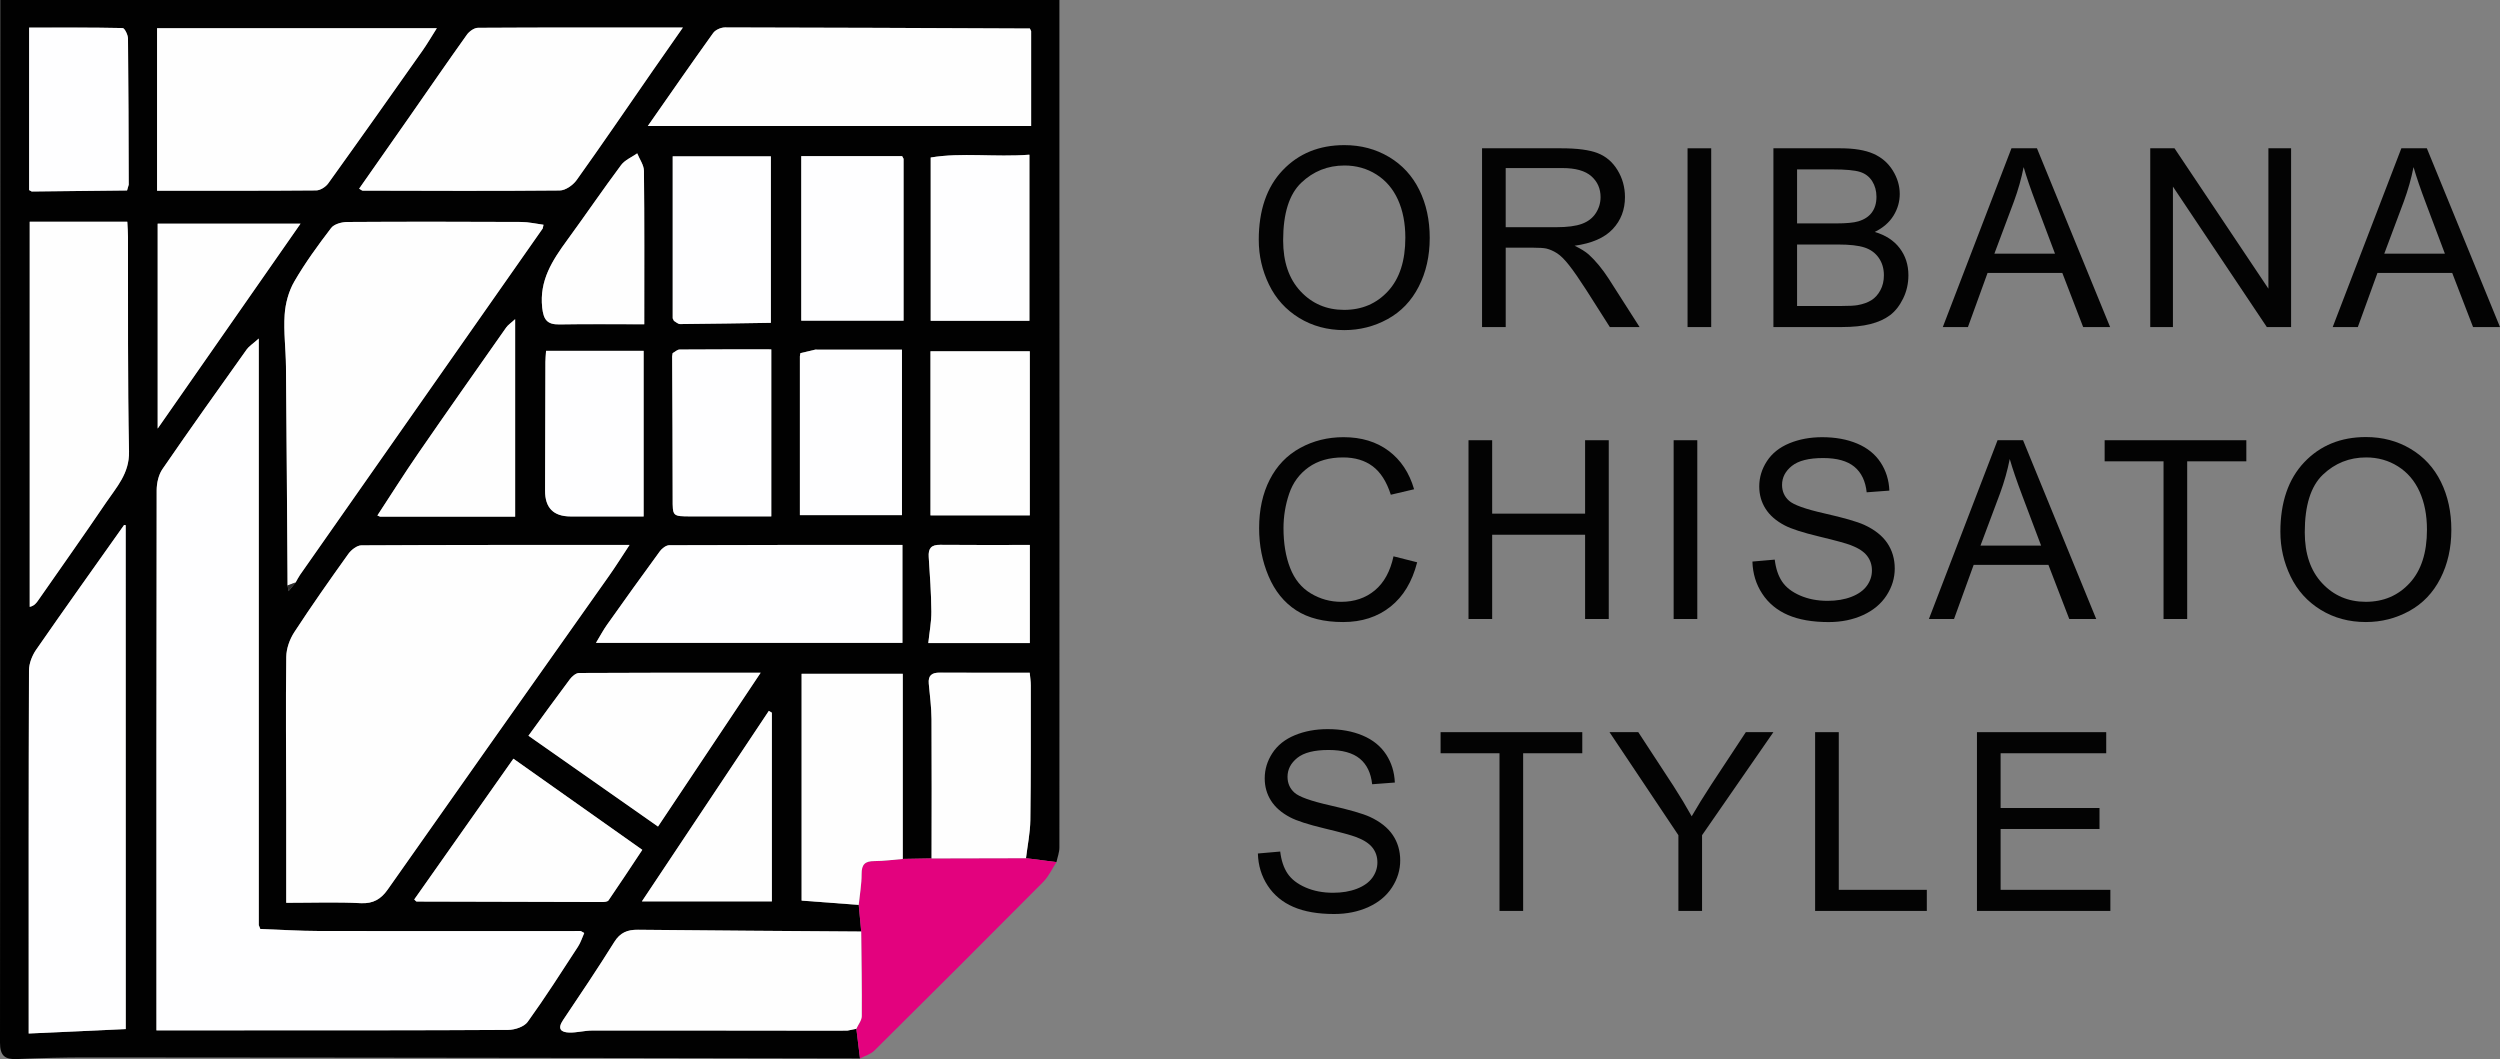 <?xml version="1.0" encoding="UTF-8"?><svg id="_レイヤー_2" xmlns="http://www.w3.org/2000/svg" viewBox="0 0 299.318 126.805"><rect x="0" y="0" width="299.318" height="126.805" fill="#808080" stroke="none"/><defs><style>.cls-1{fill:#010101;}.cls-2{fill:#030303;}.cls-3{fill:#fefefe;}.cls-4{fill:#fefeff;}.cls-5{fill:#6b6a6a;}.cls-6{fill:#e3027e;}.cls-7{fill:#404040;}.cls-8{fill:#494747;}.cls-9{fill:#2c2c2d;}.cls-10{fill:#3d3c3c;}.cls-11{fill:#4d4d4e;}</style></defs><g id="_レイヤー_1-2"><path class="cls-1" d="m102.963,126.725c-9.553-.019-19.107-.043-28.66-.055-21.313-.028-42.626-.057-63.939-.066-2.775-.001-5.553.065-8.325.195C.564,126.867-.001,126.38,0,124.834.036,84.87.034,44.906.038,4.942c0-1.61 0-3.221 0-4.942h126.803c0,7.469-.001,14.942 0,22.414.004,26.353.011,52.706-.002,79.059-0.0.581-.23,1.162-.352,1.743-1.216-.156-2.431-.312-3.647-.468.182-1.519.5-3.037.521-4.558.075-5.379.052-10.759.054-16.139 0-.492-.082-.983-.129-1.51-3.713,0-7.24.014-10.768-.009-.945-.006-1.41.332-1.318,1.324.131,1.418.321,2.838.33,4.259.035,5.553.009,11.106.005,16.659-1.149.021-2.298.042-3.447.063v-22.164h-12.112v27.153c2.402.18,4.619.347,6.836.513.099,1.064.198,2.127.297,3.191-8.908-.066-17.817-.117-26.725-.212-1.264-.014-2.131.332-2.842,1.472-1.972,3.16-4.052,6.253-6.13,9.346-.707,1.052-.252,1.466.757,1.489.906.02,1.817-.24,2.725-.241,9.839-.01,19.678.008,29.516.018.359-.005.718-.01,1.077-.015.347-.071.694-.141,1.04-.212.145,1.184.291,2.367.436,3.551ZM45.183,61.717c.11.049.221.097.331.146h16.164v-23.65c-.517.474-.858.693-1.074.999-3.518,5.007-7.044,10.009-10.517,15.048-1.688,2.449-3.272,4.969-4.903,7.457ZM15.211,22.804c.067-.231.134-.462.201-.693-.02-5.835-.025-11.67-.088-17.504-.005-.437-.407-1.244-.638-1.249-3.723-.079-7.449-.056-11.2-.056v19.454l.311.171c3.805-.041,7.609-.082,11.414-.124Zm65.263,19.862c.024,5.661.065,11.323.061,16.984-.001,2.171-.048,2.174,2.196,2.176,3.207.003,6.415.001,9.613.001v-19.998c-3.716,0-7.345-.01-10.975.02-.28.002-.557.283-.836.434l-.059.384Zm.066-4.552c.05.103.101.205.151.308.243.132.488.379.73.377,3.649-.03,7.297-.094,10.872-.148v-19.938h-11.753v19.401Zm27.469-19.42h-12.077v19.695h12.249v-19.376c-.057-.106-.114-.213-.172-.319Zm-12.241,23.972v19.009h12.22v-19.81h-9.98c-.127-.003-.253-.006-.38-.009-.6.142-1.2.284-1.8.426-.02.128-.04.256-.06.384ZM123.303,3.412c-12.166-.052-24.332-.113-36.498-.128-.482-.001-1.148.289-1.419.666-2.632,3.664-5.198,7.375-7.827,11.138h45.896V3.731c-.051-.106-.101-.212-.152-.318ZM34.43,70.095c.039.227.077.454.116.681.284-.348.569-.697.853-1.045.171-.299.319-.613.516-.894,5.737-8.195,11.479-16.388,17.22-24.58,3.947-5.633,7.894-11.267,11.841-16.9.033-.149.066-.299.099-.448-.887-.116-1.774-.329-2.662-.333-6.947-.032-13.894-.043-20.841.003-.657.004-1.566.25-1.923.717-1.573,2.058-3.109,4.166-4.407,6.402-.675,1.162-1.067,2.612-1.159,3.961-.14,2.059.137,4.143.156,6.218.08,8.739.13,17.479.192,26.219Zm-3.263,41.129c-.061-.154-.122-.308-.184-.463V40.531c-.745.664-1.179.93-1.451,1.312-3.385,4.755-6.776,9.506-10.079,14.317-.474.69-.694,1.69-.695,2.548-.037,20.916-.028,41.831-.027,62.747 0.0.681-0,1.361-0,1.907,3.538,0,6.922.001,10.306-0,10.602-.004,21.205.012,31.807-.055.797-.005,1.907-.371,2.331-.959,2.113-2.93,4.056-5.983,6.03-9.012.324-.497.502-1.089.742-1.627-.267-.144-.363-.24-.458-.24-10.424-.002-20.848.019-31.272-.003-2.35-.005-4.699-.157-7.049-.242Zm3.102-3.133c3.168,0,6.059-.107,8.936.044,1.487.078,2.423-.517,3.187-1.598,3.983-5.634,7.941-11.284,11.919-16.921,4.873-6.905,9.761-13.799,14.631-20.706.785-1.113,1.507-2.27,2.428-3.664-11.015,0-21.556-.015-32.096.045-.534.003-1.224.543-1.571,1.027-2.21,3.086-4.396,6.194-6.47,9.372-.55.843-.947,1.955-.96,2.95-.076,5.848-.014,11.698-.006,17.547.006,3.874.001,7.747.001,11.905Zm-19.215,15.118c0-20.243 0-40.286-.007-60.33,0-.008-.104-.027-.158-.023-.056.005-.111.031-.041.01-3.556,5.024-7.075,9.948-10.522,14.923-.482.696-.852,1.64-.856,2.471-.052,13.84-.037,27.679-.037,41.519 0.0.608-0,1.217-0,1.961,4.106-.188,7.94-.363,11.62-.531Zm3.75-100.375c6.455,0,12.753.019,19.05-.037.49-.004,1.137-.415,1.437-.833,3.794-5.277,7.543-10.587,11.29-15.898.563-.798,1.053-1.647,1.717-2.691H18.805v19.458ZM81.761,3.294c-8.582,0-16.557-.014-24.533.036-.451.003-1.041.422-1.325.82-2.337,3.272-4.613,6.587-6.914,9.884-1.988,2.849-3.984,5.692-5.989,8.555.241.139.331.237.421.237,7.866.017,15.732.058,23.598-.019.688-.007,1.585-.639,2.017-1.244,3.092-4.328,6.088-8.726,9.118-13.099,1.105-1.595,2.221-3.182,3.608-5.169ZM3.557,26.55v46.109c.544-.127.78-.443,1.005-.766,2.718-3.903,5.47-7.783,8.137-11.721,1.259-1.859,2.803-3.487,2.748-6.112-.176-8.566-.099-17.138-.124-25.708-.002-.559-.05-1.118-.083-1.801H3.557Zm104.489,50.419v-11.724c-9.41,0-18.66-.009-27.909.031-.382.002-.875.374-1.125.715-2.139,2.915-4.242,5.857-6.334,8.806-.46.648-.832,1.358-1.325,2.172h36.693Zm-44.778,11.119c5.075,3.557,10.233,7.172,15.513,10.873,4.157-6.23,8.121-12.171,12.291-18.419-7.619,0-14.682-.012-21.745.033-.373.002-.841.406-1.098.748-1.65,2.195-3.254,4.426-4.961,6.765Zm-13.673,19.604c.198.183.236.248.273.248,7.406.025,14.812.047,22.218.057.263 0.0.654-.031.768-.197,1.342-1.953,2.641-3.934,4.047-6.05-5.298-3.746-10.366-7.329-15.434-10.913-4.05,5.75-7.968,11.312-11.872,16.855Zm73.7-45.988v-19.648h-11.891v19.648h11.891Zm-11.865-23.299h11.819v-19.883c-4.125.317-8.122-.288-11.819.338v19.545Zm-46.052,3.6c-.033.542-.077.932-.078,1.323-.017,5.145-.03,10.291-.04,15.436q-.006,3.06,3.048,3.068c2.919.005,5.837.001,8.752.001v-19.829h-11.681Zm-29.399-15.226h-17.102v24.531c5.804-8.325,11.334-16.257,17.102-24.531Zm56.433,58.551l-.362-.22c-5.029,7.548-10.058,15.095-15.201,22.814h15.563v-22.595Zm-15.278-46.506c0-6.482.028-12.424-.037-18.366-.008-.702-.526-1.399-.807-2.098-.653.461-1.477.796-1.931,1.405-2.201,2.954-4.276,6.001-6.449,8.977-1.766,2.418-3.347,4.824-2.995,8.079.157,1.45.589,2.045,2.059,2.02,3.316-.056,6.634-.018,10.16-.018Zm46.166,38.169v-11.748c-3.686,0-7.213.024-10.739-.014-1.079-.012-1.435.435-1.367,1.463.143,2.174.295,4.351.317,6.529.012,1.218-.23,2.439-.369,3.771h12.159Z"/><path class="cls-6" d="m102.963,126.725c-.145-1.184-.291-2.367-.436-3.551.227-.505.646-1.008.65-1.515.027-3.376-.035-6.753-.068-10.13-.099-1.064-.198-2.127-.297-3.191.125-1.238.351-2.477.347-3.715-.004-1.133.413-1.53,1.516-1.53,1.138 0,2.276-.164,3.414-.257,1.149-.021,2.298-.042,3.447-.063,3.769-.009,7.537-.017,11.306-.026,1.216.156,2.432.312,3.647.468-.522.796-.927,1.708-1.584,2.37-6.713,6.764-13.458,13.494-20.226,20.204-.444.44-1.137.629-1.714.935Z"/><path class="cls-4" d="m31.167,111.225c2.35.084,4.699.237,7.049.242,10.424.022,20.848.001,31.272.003.095 0.0.191.096.458.24-.241.538-.418,1.13-.742,1.627-1.974,3.029-3.917,6.082-6.03,9.012-.424.588-1.534.954-2.331.959-10.602.067-21.204.051-31.807.055-3.384.001-6.768 0-10.306 0,0-.546 0-1.227 0-1.907-.001-20.916-.01-41.831.027-62.747.002-.857.222-1.858.695-2.548,3.303-4.811,6.694-9.562,10.079-14.317.272-.382.706-.648,1.451-1.312v70.231c.061.154.122.308.184.463Z"/><path class="cls-3" d="m34.27,108.092c0-4.157.005-8.031-.001-11.905-.009-5.849-.07-11.699.006-17.547.013-.995.41-2.107.96-2.95,2.074-3.178,4.259-6.286,6.47-9.372.347-.484,1.037-1.024,1.571-1.027,10.54-.06,21.08-.045,32.096-.045-.921,1.395-1.643,2.552-2.428,3.664-4.87,6.907-9.758,13.801-14.631,20.706-3.978,5.637-7.937,11.287-11.919,16.921-.764,1.081-1.699,1.676-3.187,1.598-2.877-.151-5.767-.044-8.936-.044Z"/><path class="cls-3" d="m64.975,27.357c-3.947,5.633-7.894,11.267-11.841,16.9-5.741,8.193-11.483,16.385-17.22,24.58-.196.281-.345.595-.516.894-.323.121-.646.243-.968.364-.061-8.74-.111-17.479-.192-26.219-.019-2.074-.296-4.158-.156-6.218.092-1.349.484-2.798,1.159-3.961,1.298-2.236,2.834-4.345,4.407-6.402.357-.467,1.266-.713,1.923-.717,6.947-.046,13.894-.035,20.841-.003.888.004,1.775.217,2.662.333-.033.149-.066.299-.099.448Z"/><path class="cls-4" d="m15.055,123.21c-3.68.168-7.515.343-11.62.531,0-.744 0-1.352 0-1.961-0-13.84-.015-27.68.037-41.519.003-.831.374-1.775.856-2.471,3.446-4.975,6.966-9.899,10.522-14.923-.07.021-.015-.005.041-.01.054-.004.158.014.158.023.007,20.043.007,40.087.007,60.33Z"/><path class="cls-3" d="m18.805,22.834V3.376h33.494c-.663,1.044-1.154,1.893-1.717,2.691-3.746,5.311-7.495,10.621-11.29,15.898-.301.418-.948.828-1.437.833-6.297.056-12.595.037-19.05.037Z"/><path class="cls-3" d="m123.455,3.731v11.357h-45.896c2.63-3.763,5.196-7.474,7.827-11.138.271-.377.937-.667,1.419-.666,12.166.016,24.332.076,36.498.128.051.106.101.212.152.318Z"/><path class="cls-3" d="m81.761,3.294c-1.387,1.987-2.503,3.574-3.608,5.169-3.03,4.373-6.025,8.771-9.118,13.099-.432.605-1.329,1.237-2.017,1.244-7.865.077-15.732.036-23.598.019-.09-0-.18-.097-.421-.237,2.004-2.863,4.001-5.706,5.989-8.555,2.301-3.297,4.578-6.612,6.914-9.884.284-.398.874-.817,1.325-.82,7.975-.049,15.951-.036,24.533-.036Z"/><path class="cls-3" d="m3.557,26.55h11.683c.033.683.081,1.242.083,1.801.026,8.57-.052,17.141.124,25.708.054,2.625-1.49,4.254-2.748,6.112-2.667,3.938-5.419,7.818-8.137,11.721-.225.323-.461.639-1.005.766V26.55Z"/><path class="cls-4" d="m108.046,76.969h-36.693c.493-.814.865-1.524,1.325-2.172,2.092-2.949,4.195-5.891,6.334-8.806.25-.34.743-.713,1.125-.715,9.249-.04,18.499-.031,27.909-.031v11.724Z"/><path class="cls-3" d="m103.109,111.53c.033,3.377.095,6.753.068,10.13-.004.507-.423,1.01-.65,1.515-.347.07-.694.141-1.04.212-.359.005-.718.01-1.077.015-9.839-.01-19.678-.027-29.516-.018-.909.001-1.819.262-2.725.241-1.009-.023-1.464-.437-.757-1.489,2.078-3.092,4.158-6.186,6.13-9.346.711-1.14,1.579-1.486,2.842-1.472,8.908.095,17.817.147,26.725.212Z"/><path class="cls-3" d="m108.087,102.838c-1.138.092-2.276.257-3.414.257-1.103-0-1.52.396-1.516,1.53.005,1.238-.221,2.477-.347,3.715-2.217-.166-4.434-.333-6.836-.513v-27.153h12.112v22.164Z"/><path class="cls-3" d="m63.268,88.088c1.707-2.339,3.311-4.57,4.961-6.765.257-.342.725-.746,1.098-.748,7.063-.044,14.126-.033,21.745-.033-4.169,6.248-8.134,12.19-12.291,18.419-5.28-3.701-10.438-7.316-15.513-10.873Z"/><path class="cls-3" d="m49.595,107.692c3.905-5.543,7.822-11.106,11.872-16.855,5.069,3.584,10.137,7.167,15.434,10.913-1.405,2.116-2.705,4.097-4.047,6.05-.114.166-.506.198-.768.197-7.406-.01-14.812-.032-22.218-.057-.038-0-.075-.065-.273-.248Z"/><path class="cls-3" d="m122.84,102.749c-3.769.009-7.537.017-11.306.026.004-5.553.03-11.106-.005-16.659-.009-1.42-.199-2.841-.33-4.259-.092-.992.374-1.331,1.318-1.324,3.527.023,7.054.009,10.768.009.047.526.13,1.018.129,1.51-.002,5.38.021,10.76-.054,16.139-.021,1.522-.339,3.039-.521,4.558Z"/><path class="cls-4" d="m95.829,42.283c.6-.142,1.2-.284,1.8-.426.127.003.253.006.38.009h9.98v19.81h-12.22v-19.009c.02-.128.04-.256.06-.384Z"/><path class="cls-4" d="m108.182,19.014v19.376h-12.249v-19.695c4.028,0,8.053,0,12.077,0,.057.106.114.213.172.319Z"/><path class="cls-4" d="m80.541,38.115v-19.401h11.753v19.938c-3.575.054-7.223.118-10.872.148-.242.002-.487-.246-.73-.377-.05-.103-.101-.205-.151-.308Z"/><path class="cls-3" d="m123.295,61.704h-11.891v-19.648h11.891v19.648Z"/><path class="cls-4" d="m111.43,38.405v-19.545c3.697-.626,7.694-.021,11.819-.338v19.883h-11.819Z"/><path class="cls-4" d="m65.379,42.005h11.681v19.829c-2.915,0-5.833.004-8.752-.001q-3.051-.005-3.048-3.068c.01-5.145.023-10.291.04-15.436.001-.391.045-.782.078-1.323Z"/><path class="cls-4" d="m80.534,42.283c.279-.151.556-.432.836-.434,3.629-.03,7.259-.02,10.975-.02v19.998c-3.198,0-6.406.002-9.613-.001-2.244-.002-2.197-.005-2.196-2.176.003-5.661-.038-11.323-.061-16.984.02-.128.04-.256.059-.384Z"/><path class="cls-4" d="m3.486,22.757V3.303c3.752,0,7.477-.023,11.2.056.231.005.633.812.638,1.249.062,5.834.068,11.669.088,17.504-.067.231-.134.462-.201.693-3.805.041-7.609.082-11.414.124l-.311-.171Z"/><path class="cls-3" d="m35.98,26.78c-5.768,8.274-11.298,16.206-17.102,24.531v-24.531h17.102Z"/><path class="cls-3" d="m45.183,61.717c1.631-2.488,3.215-5.008,4.903-7.457,3.473-5.038,6.999-10.041,10.517-15.048.216-.307.557-.525,1.074-.999v23.65h-16.164c-.11-.049-.221-.097-.331-.146Z"/><path class="cls-3" d="m92.413,85.33v22.595h-15.563c5.143-7.719,10.172-15.267,15.201-22.814l.362.22Z"/><path class="cls-3" d="m77.135,38.825c-3.526,0-6.844-.038-10.16.018-1.47.025-1.902-.57-2.059-2.02-.353-3.255,1.229-5.661,2.995-8.079,2.173-2.975,4.247-6.023,6.449-8.977.454-.61,1.278-.944,1.931-1.405.281.699.8,1.396.807,2.098.065,5.942.037,11.885.037,18.366Z"/><path class="cls-3" d="m123.301,76.993h-12.159c.139-1.332.381-2.553.369-3.771-.021-2.177-.174-4.354-.317-6.529-.068-1.028.288-1.474,1.367-1.463,3.526.038,7.053.014,10.739.014v11.748Z"/><path class="cls-9" d="m34.43,70.095c.323-.121.646-.243.968-.364-.284.348-.569.697-.853,1.045-.039-.227-.077-.454-.116-.681Z"/><path class="cls-7" d="m100.41,123.4c.359-.005.718-.01,1.077-.015-.359.005-.718.01-1.077.015Z"/><path class="cls-11" d="m15.211,22.804c.067-.231.134-.462.201-.693-.067.231-.134.462-.201.693Z"/><path class="cls-8" d="m123.455,3.731c-.051-.106-.101-.212-.152-.318.051.106.101.212.152.318Z"/><path class="cls-11" d="m31.167,111.225c-.061-.154-.122-.308-.184-.463.061.154.122.308.184.463Z"/><path class="cls-10" d="m45.183,61.717c.11.049.221.097.331.146-.11-.049-.221-.097-.331-.146Z"/><path class="cls-7" d="m95.829,42.283c-.02.128-.04.256-.06.384.02-.128.04-.256.06-.384Z"/><path class="cls-7" d="m80.534,42.283c-.02.128-.04.256-.059.384.02-.128.04-.256.059-.384Z"/><path class="cls-10" d="m98.009,41.866c-.127-.003-.253-.006-.38-.009.127.003.253.006.38.009Z"/><path class="cls-9" d="m108.182,19.014c-.057-.106-.114-.213-.172-.319.057.106.114.213.172.319Z"/><path class="cls-7" d="m80.541,38.115c.05.103.101.205.151.308-.051-.103-.101-.205-.151-.308Z"/><path class="cls-5" d="m64.975,27.357c.033-.149.066-.299.099-.448-.033.149-.066.299-.099.448Z"/><path class="cls-7" d="m3.486,22.757l.311.171-.311-.171Z"/><path class="cls-2" d="m150.707,28.734c0-3.553.954-6.334,2.861-8.344,1.908-2.01,4.371-3.015,7.388-3.015,1.977,0,3.758.472,5.344,1.416,1.587.944,2.796,2.261,3.629,3.949.832,1.688,1.248,3.604,1.248,5.745,0,2.171-.438,4.112-1.314,5.825-.876,1.714-2.117,3.011-3.723,3.892-1.606.881-3.339,1.321-5.198,1.321-2.015,0-3.815-.487-5.401-1.46-1.587-.974-2.789-2.302-3.606-3.986-.817-1.684-1.227-3.465-1.227-5.344Zm2.92.044c0,2.579.693,4.611,2.081,6.096,1.387,1.484,3.126,2.227,5.22,2.227,2.131,0,3.886-.749,5.263-2.248s2.066-3.626,2.066-6.381c0-1.742-.295-3.263-.884-4.562-.589-1.299-1.45-2.307-2.584-3.022-1.134-.715-2.407-1.073-3.818-1.073-2.005,0-3.73.689-5.176,2.066s-2.168,3.677-2.168,6.898Z"/><path class="cls-2" d="m177.441,39.159v-21.404h9.49c1.907,0,3.358.192,4.351.577.993.385,1.786,1.063,2.38,2.037.594.973.891,2.049.891,3.227,0,1.519-.491,2.798-1.475,3.84-.983,1.041-2.502,1.703-4.555,1.985.749.36,1.318.716,1.708,1.065.827.76,1.61,1.709,2.351,2.848l3.723,5.825h-3.562l-2.832-4.453c-.827-1.285-1.509-2.268-2.044-2.949-.536-.681-1.015-1.158-1.438-1.431-.423-.272-.854-.462-1.292-.569-.321-.068-.847-.103-1.577-.103h-3.285v9.505h-2.832Zm2.832-11.958h6.089c1.294,0,2.307-.133,3.037-.401.729-.268,1.284-.695,1.664-1.284s.569-1.229.569-1.92c0-1.013-.367-1.845-1.103-2.497-.734-.652-1.896-.979-3.481-.979h-6.775v7.081Z"/><path class="cls-2" d="m202.046,39.159v-21.404h2.832v21.404h-2.832Z"/><path class="cls-2" d="m212.326,39.159v-21.404h8.029c1.636,0,2.947.217,3.936.65.987.433,1.761,1.1,2.321,2,.56.9.839,1.842.839,2.825,0,.915-.248,1.776-.744,2.584-.496.809-1.246,1.46-2.248,1.957,1.294.379,2.289,1.026,2.985,1.941.695.915,1.044,1.995,1.044,3.241,0,1.003-.212,1.935-.635,2.796-.424.861-.947,1.525-1.57,1.993-.623.467-1.403.82-2.343,1.059s-2.091.357-3.453.357h-8.161Zm2.832-12.41h4.628c1.256,0,2.156-.083,2.701-.248.721-.214,1.263-.569,1.628-1.066.365-.496.548-1.119.548-1.868,0-.711-.171-1.336-.511-1.876-.341-.541-.828-.91-1.46-1.11-.634-.199-1.719-.299-3.256-.299h-4.278v6.468Zm0,9.885h5.329c.915,0,1.558-.034,1.927-.103.652-.117,1.197-.312,1.636-.584.438-.272.798-.669,1.08-1.19.282-.521.424-1.121.424-1.803,0-.798-.204-1.491-.613-2.08s-.976-1.003-1.701-1.241c-.725-.238-1.769-.358-3.132-.358h-4.949v7.359Z"/><path class="cls-2" d="m232.606,39.159l8.22-21.404h3.052l8.76,21.404h-3.227l-2.496-6.482h-8.95l-2.351,6.482h-3.008Zm6.176-8.789h7.257l-2.234-5.928c-.682-1.801-1.188-3.28-1.519-4.438-.272,1.372-.656,2.735-1.153,4.088l-2.351,6.278Z"/><path class="cls-2" d="m257.443,39.159v-21.404h2.905l11.242,16.806v-16.806h2.716v21.404h-2.905l-11.242-16.819v16.819h-2.716Z"/><path class="cls-2" d="m279.287,39.159l8.22-21.404h3.052l8.76,21.404h-3.227l-2.496-6.482h-8.95l-2.351,6.482h-3.008Zm6.176-8.789h7.257l-2.234-5.928c-.682-1.801-1.188-3.28-1.519-4.438-.272,1.372-.656,2.735-1.153,4.088l-2.351,6.278Z"/><path class="cls-2" d="m166.841,66.606l2.832.716c-.594,2.326-1.662,4.101-3.205,5.321-1.543,1.222-3.429,1.833-5.657,1.833-2.307,0-4.183-.47-5.629-1.409-1.445-.939-2.545-2.3-3.299-4.081-.755-1.781-1.132-3.693-1.132-5.737,0-2.229.426-4.174,1.277-5.833s2.063-2.92,3.636-3.781c1.571-.861,3.302-1.292,5.19-1.292,2.141,0,3.941.545,5.401,1.635,1.461,1.091,2.478,2.623,3.052,4.6l-2.788.656c-.497-1.557-1.217-2.69-2.161-3.401s-2.132-1.066-3.562-1.066c-1.646,0-3.02.395-4.125,1.183-1.104.789-1.881,1.848-2.328,3.176-.448,1.329-.672,2.699-.672,4.11,0,1.82.266,3.409.796,4.767.53,1.358,1.355,2.373,2.475,3.044,1.119.672,2.331,1.008,3.636,1.008,1.586,0,2.93-.457,4.029-1.372s1.845-2.273,2.234-4.074Z"/><path class="cls-2" d="m175.821,74.111v-21.404h2.832v8.79h11.126v-8.79h2.832v21.404h-2.832v-10.089h-11.126v10.089h-2.832Z"/><path class="cls-2" d="m200.381,74.111v-21.404h2.832v21.404h-2.832Z"/><path class="cls-2" d="m209.813,67.234l2.672-.233c.127,1.071.421,1.949.884,2.636.462.686,1.18,1.24,2.153,1.664s2.068.635,3.285.635c1.08,0,2.034-.16,2.861-.481s1.443-.762,1.848-1.321c.403-.56.605-1.17.605-1.832,0-.672-.194-1.258-.584-1.76-.39-.501-1.032-.922-1.927-1.263-.575-.224-1.845-.572-3.812-1.044-1.966-.472-3.343-.917-4.132-1.336-1.021-.535-1.783-1.199-2.284-1.993-.502-.793-.752-1.681-.752-2.664,0-1.081.307-2.091.92-3.03.612-.938,1.508-1.651,2.686-2.139,1.178-.486,2.487-.729,3.928-.729,1.587,0,2.986.255,4.197.767,1.212.511,2.145,1.263,2.797,2.255.651.993,1.002,2.117,1.051,3.373l-2.716.204c-.146-1.353-.64-2.374-1.481-3.065-.843-.691-2.086-1.037-3.73-1.037-1.714,0-2.962.314-3.745.942-.783.627-1.176,1.385-1.176,2.27,0,.77.278,1.402.833,1.898.545.496,1.968,1.005,4.271,1.525,2.302.521,3.881.977,4.737,1.365,1.246.574,2.166,1.302,2.76,2.183s.891,1.896.891,3.044c0,1.14-.326,2.212-.979,3.22s-1.589,1.791-2.811,2.351-2.597.84-4.124.84c-1.938,0-3.561-.282-4.869-.847-1.31-.564-2.337-1.414-3.081-2.548-.745-1.134-1.137-2.417-1.176-3.848Z"/><path class="cls-2" d="m230.942,74.111l8.22-21.404h3.052l8.76,21.404h-3.227l-2.496-6.482h-8.95l-2.351,6.482h-3.008Zm6.176-8.789h7.257l-2.234-5.928c-.682-1.801-1.188-3.28-1.519-4.438-.272,1.372-.656,2.735-1.153,4.088l-2.351,6.278Z"/><path class="cls-2" d="m259.035,74.111v-18.878h-7.052v-2.526h16.965v2.526h-7.081v18.878h-2.832Z"/><path class="cls-2" d="m273.023,63.686c0-3.553.954-6.334,2.861-8.344,1.908-2.01,4.371-3.015,7.388-3.015,1.977,0,3.758.472,5.344,1.416,1.587.944,2.796,2.261,3.629,3.949.832,1.688,1.248,3.604,1.248,5.745,0,2.171-.438,4.112-1.314,5.825-.876,1.714-2.117,3.011-3.723,3.892-1.606.881-3.339,1.321-5.198,1.321-2.015,0-3.815-.487-5.401-1.46-1.587-.974-2.789-2.302-3.606-3.986-.817-1.684-1.227-3.465-1.227-5.344Zm2.92.044c0,2.579.693,4.611,2.081,6.096,1.387,1.484,3.126,2.227,5.22,2.227,2.131,0,3.886-.749,5.263-2.248s2.066-3.626,2.066-6.381c0-1.742-.295-3.263-.884-4.562-.589-1.299-1.45-2.307-2.584-3.022-1.134-.715-2.407-1.073-3.818-1.073-2.005,0-3.73.689-5.176,2.066s-2.168,3.677-2.168,6.898Z"/><path class="cls-2" d="m150.604,102.186l2.672-.233c.127,1.071.421,1.949.884,2.636.462.686,1.18,1.24,2.153,1.664s2.068.635,3.285.635c1.08,0,2.034-.16,2.861-.481s1.443-.762,1.848-1.321c.403-.56.605-1.17.605-1.832,0-.672-.194-1.258-.584-1.76-.39-.501-1.032-.922-1.927-1.263-.575-.224-1.845-.572-3.812-1.044-1.966-.472-3.343-.917-4.132-1.336-1.021-.535-1.783-1.199-2.284-1.993-.502-.793-.752-1.681-.752-2.664,0-1.081.307-2.091.92-3.03.612-.938,1.508-1.651,2.686-2.139,1.178-.486,2.487-.729,3.928-.729,1.587,0,2.986.255,4.197.767,1.212.511,2.145,1.263,2.797,2.255.651.993,1.002,2.117,1.051,3.373l-2.716.204c-.146-1.353-.64-2.374-1.481-3.065-.843-.691-2.086-1.037-3.73-1.037-1.714,0-2.962.314-3.745.942-.783.627-1.176,1.385-1.176,2.27,0,.77.278,1.402.833,1.898.545.496,1.968,1.005,4.271,1.525,2.302.521,3.881.977,4.737,1.365,1.246.574,2.166,1.302,2.76,2.183s.891,1.896.891,3.044c0,1.14-.326,2.212-.979,3.22s-1.589,1.791-2.811,2.351-2.597.84-4.124.84c-1.938,0-3.561-.282-4.869-.847-1.31-.564-2.337-1.414-3.081-2.548-.745-1.134-1.137-2.417-1.176-3.848Z"/><path class="cls-2" d="m179.53,109.063v-18.878h-7.052v-2.526h16.965v2.526h-7.081v18.878h-2.832Z"/><path class="cls-2" d="m200.95,109.063v-9.066l-8.249-12.338h3.445l4.22,6.454c.778,1.207,1.504,2.414,2.175,3.62.643-1.119,1.422-2.38,2.336-3.781l4.146-6.293h3.3l-8.541,12.338v9.066h-2.832Z"/><path class="cls-2" d="m217.319,109.063v-21.404h2.832v18.879h10.541v2.525h-13.373Z"/><path class="cls-2" d="m236.695,109.063v-21.404h15.477v2.526h-12.645v6.556h11.841v2.511h-11.841v7.286h13.141v2.525h-15.973Z"/></g></svg>